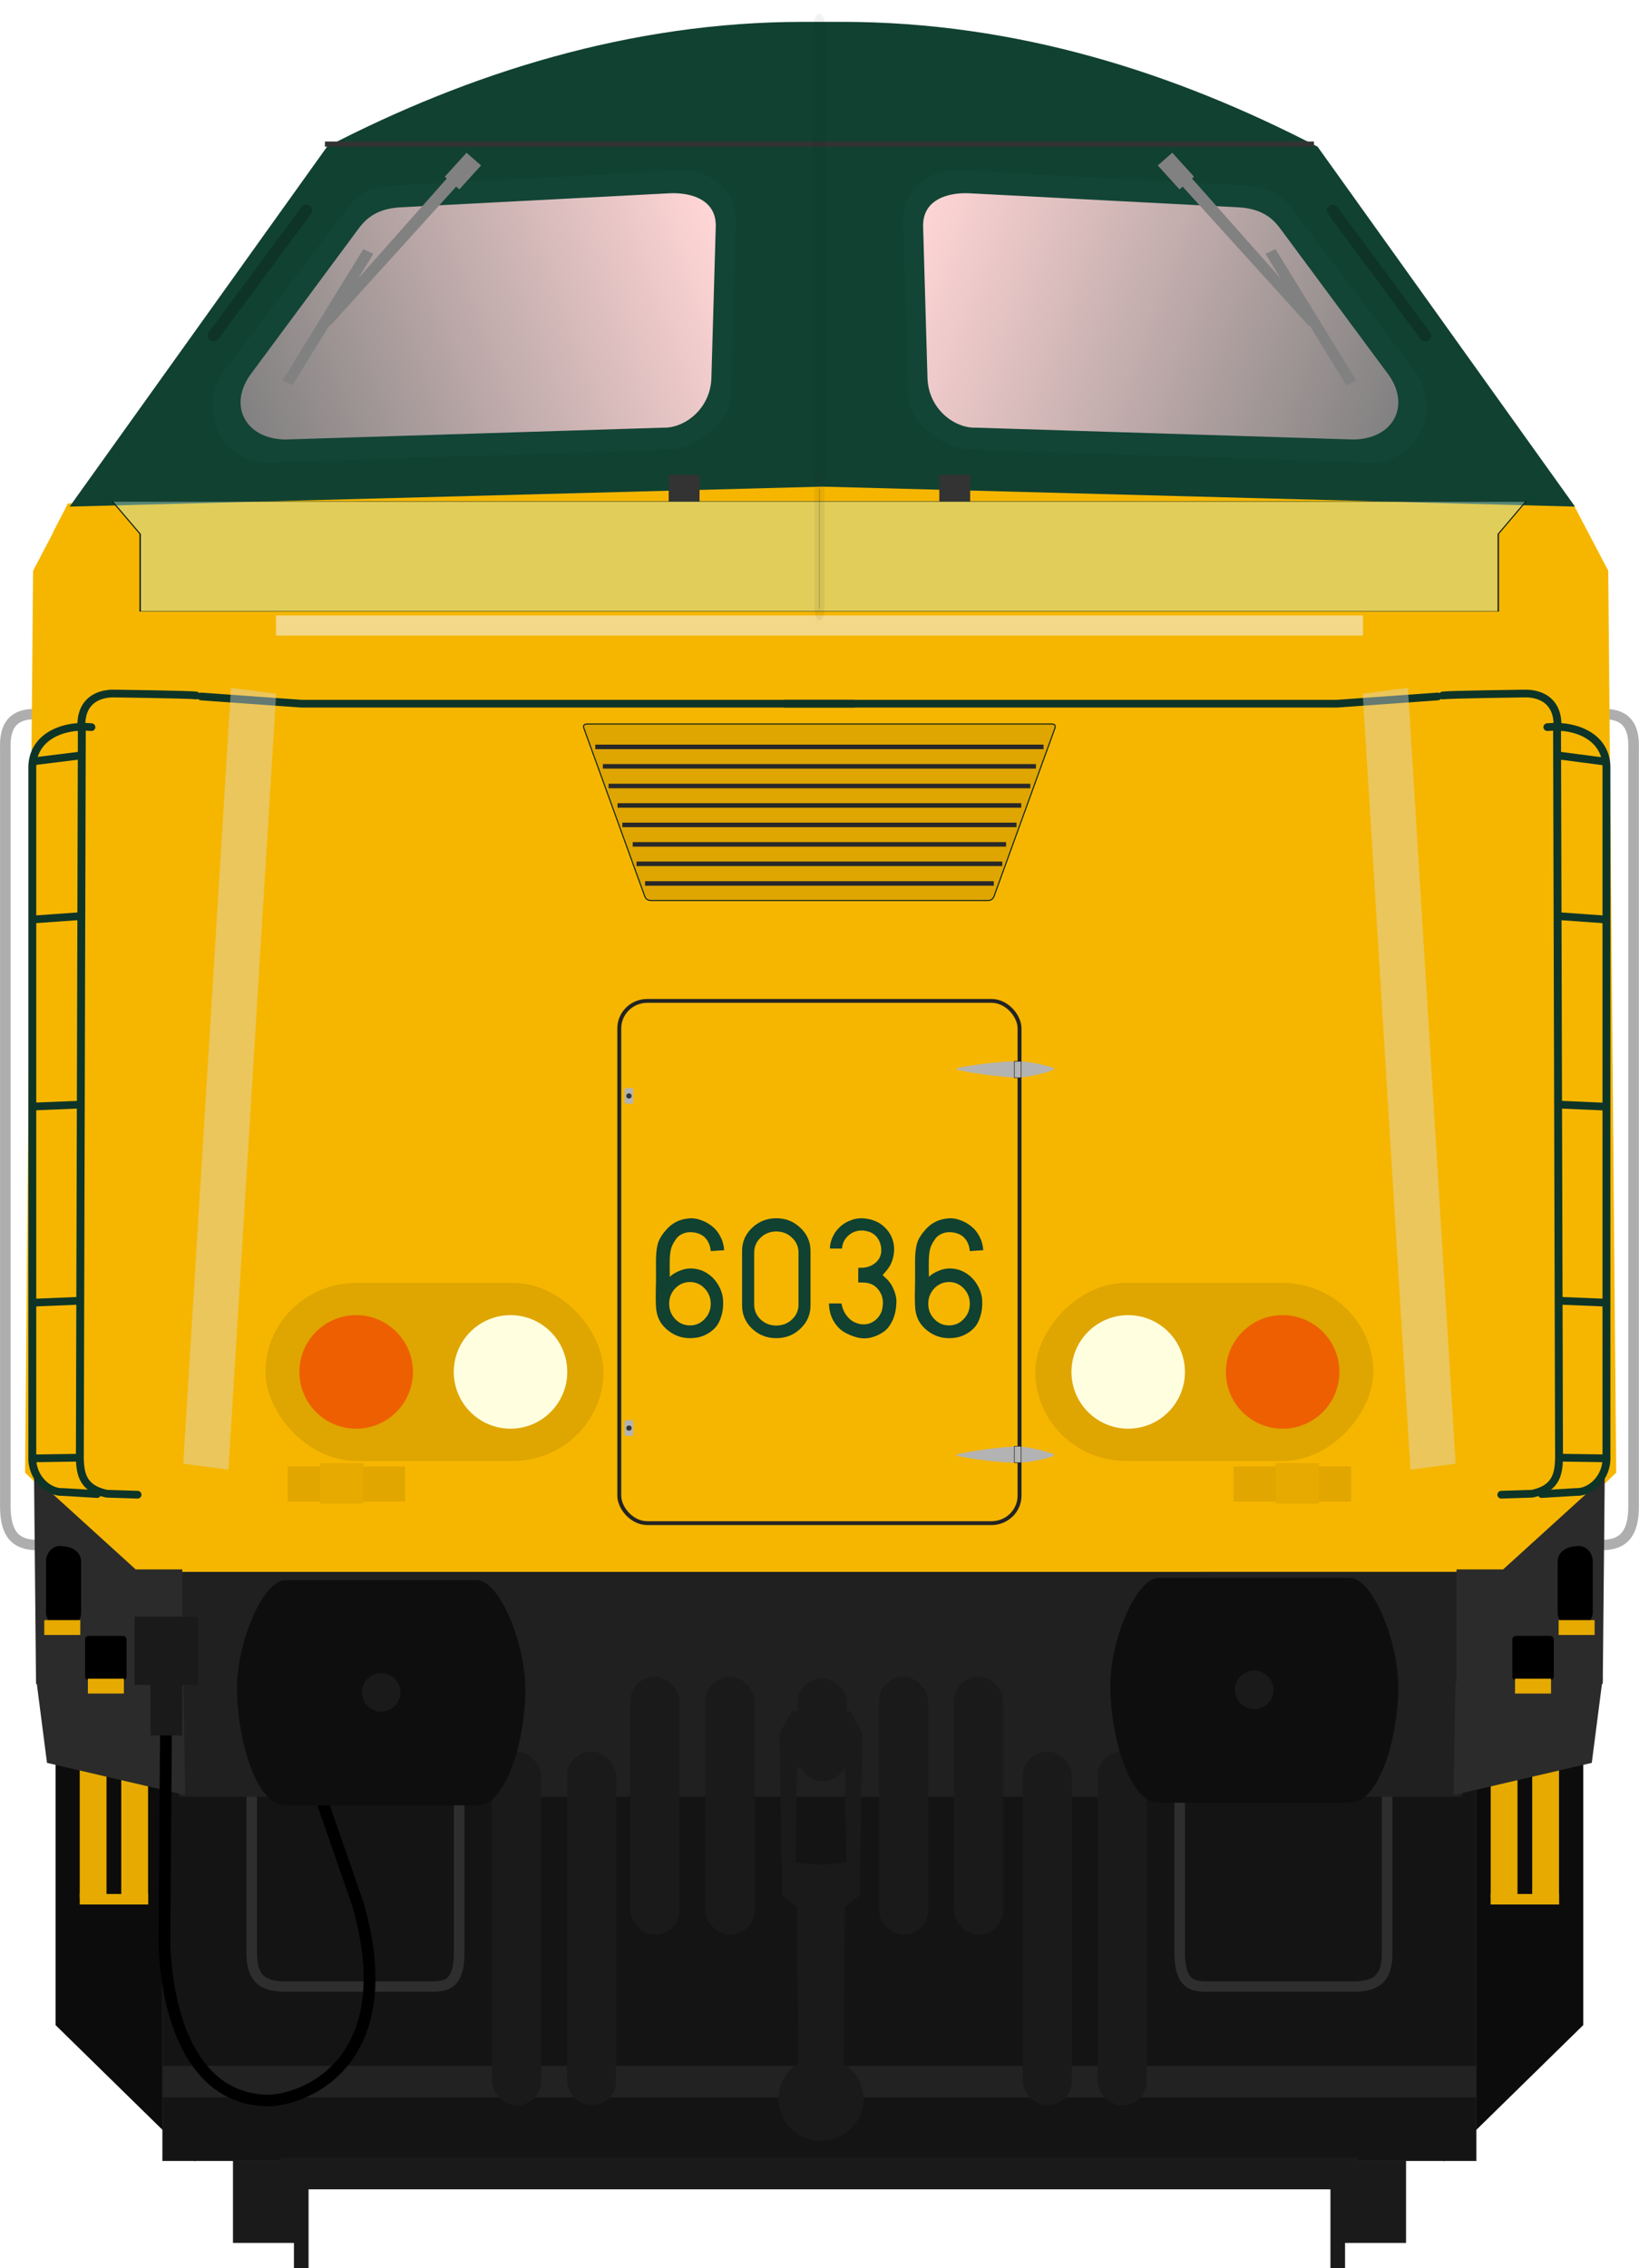 <?xml version="1.0" encoding="utf-8" standalone="no"?>
<!DOCTYPE svg PUBLIC "-//W3C//DTD SVG 1.1//EN" "http://www.w3.org/Graphics/SVG/1.1/DTD/svg11.dtd">
<svg version="1.1" xmlns="http://www.w3.org/2000/svg" height="433.71" width="313.64" xmlns:xlink="http://www.w3.org/1999/xlink">
<defs>
<linearGradient id="linearGradient4798" y2="316.65" gradientUnits="userSpaceOnUse" x2="169.78" y1="317.29" x1="61.277"><stop stop-color="#ffd5d5" offset="0"/><stop stop-color="#808080" offset="1"/></linearGradient>
<filter id="filter1546" y="-.246" width="2.538" x="-.769" height="1.492"><feGaussianBlur stdDeviation="4.39"/></filter>
<filter id="filter1546-0" y="-.246" width="2.538" x="-.769" height="1.492"><feGaussianBlur stdDeviation="4.39"/></filter>
<linearGradient id="linearGradient2432" y2="93.578" xlink:href="#linearGradient4798" gradientUnits="userSpaceOnUse" x2="63.178" y1="84.779" x1="87.179"/>
<linearGradient id="linearGradient2462" y2="93.578" xlink:href="#linearGradient4798" gradientUnits="userSpaceOnUse" x2="122.79" y1="84.779" x1="98.341"/>
<filter id="filter2155" y="-1.528" width="1.234" x="-.117" height="4.056"><feGaussianBlur stdDeviation="1.861"/></filter>
<filter id="filter1253" y="-.029" width="3.057" x="-1.029" height="1.058"><feGaussianBlur stdDeviation="0.289"/></filter>
<filter id="filter1293" y="-.23" width="101.85" x="-50.424" height="1.46"><feGaussianBlur stdDeviation="0.638"/></filter>
<filter id="filter1392" y="-.364" width="1.19" x="-.095" height="1.728"><feGaussianBlur stdDeviation="2.282"/></filter>
</defs>
<g transform="matrix(1 0 0 1 -25.359 -238.62)" fill="#1a1a1a">
<g transform="translate(-1.67,4.427)">
<rect x="71.611" y="627.74" width="13.436" height="35.357"/>
<rect x="83.278" y="647.91" width="2.796" height="20" stroke-width="1.07"/>
</g>
<rect transform="scale(-1,1)" x="-294.42" y="632.17" width="13.436" height="35.357"/>
<rect transform="scale(-1,1)" x="-282.75" y="652.34" width="2.796" height="20" stroke-width="1.07"/>
</g>
<g transform="matrix(3.838,0,0,3.758,-200.07,-280.12)">
<g transform="translate(-.179)" fill="none" stroke="#aeaeae" stroke-width=".529">
<path d="m54.311 110.89c-1.379-0.121-1.779 0.615-1.737 1.737v38.554c-0.005 1.872 0.923 2.031 1.971 1.971"/>
<path d="m132.02 110.89c1.379-0.121 1.779 0.615 1.737 1.737v38.554c5e-3 1.872-0.923 2.031-1.971 1.971"/>
</g>
<g transform="translate(.048)" fill="#0c0c0c">
<path d="m54.851 161.15v16.437l6.949 6.949v-22.985z"/>
<path d="m131.02 161.15v16.437l-6.949 6.949v-22.985z"/>
</g>
<g fill="#f6b600">
<path transform="matrix(.265 0 0 .265 53.381 75.183)" d="m145.66 87.502c-45.803 1.209-90.757 2.954-137.6 6.908v2e-3l-6.56 12.748-1.5 173.2 20.432 19.87h258.5l20.432-19.869-1.5-173.2-6.561-12.748c-46.845-3.955-91.797-5.699-137.6-6.908-2.48-0.099-5.628-0.092-8.051 0z"/>
<path transform="matrix(.265 0 0 .265 53.381 75.183)" d="m43.863 111.66-13.496 188.19 114.16 0.35v0.031l5.15-0.016 5.148 0.016v-0.03l114.17-0.344-13.496-188.2z" fill="#f6b600"/>
<path d="m55.513 100.16-0.756 1.499c3.295 1.811 7.361 3.648 10.259 3.958 18.256 0.975 36.638 1.016 52.908 0 2.978-0.253 9.739-2.166 13.285-3.958l-0.754-1.499c-31.473-1.862-43.807-1.851-74.947 0z"/>
</g>
<rect transform="matrix(1.42 0 0 .35 -39.864 68.953)" x="74.476" y="105.44" width="38.165" height="2.922" ry="0" fill="#f0f0f0" fill-opacity=".57" filter="url(#filter2155)"/>
<rect x="60.236" y="165.43" width="65.496" height="19.061" fill="#141414" stroke="#232323" stroke-linecap="round" stroke-linejoin="round" stroke-width=".025"/>
<g transform="translate(1.1716e-7,-1.058)" fill="none" stroke="#2e2e2e" stroke-width=".529">
<path d="m64.681 165.56v9.319c-0.028 1.429 0.552 1.833 1.819 1.807h6.716c0.851-0.029 1.833 0.247 1.807-1.807v-9.32"/>
<path d="m121.29 165.56v9.319c0.028 1.429-0.552 1.833-1.819 1.807h-6.716c-0.851-0.029-1.833 0.247-1.807-1.807v-9.32"/>
</g>
<rect x="60.223" y="179.66" width="65.522" height="1.604" ry="0" fill="#222"/>
<path transform="matrix(.265 0 0 .265 53.381 75.183)" d="m28.928 299.4v43.19h241.51v-43.191z" fill="#202020"/>
<g transform="matrix(.265 0 0 .265 178.86 79.648)">
<circle cx="148.66" cy="135.13" r="0" fill="#f6a900"/>
<circle cx="148.66" cy="135.28" r="0" fill="#b2dcd6"/>
<circle cx="148.66" cy="134.89" r="0" fill="#0f0"/>
<g transform="translate(-2.282)" fill="#1a1a1a">
<rect x="-357.35" y="302.71" width="9.25" height="49.502" ry="4.625"/>
<rect x="-343.23" y="302.71" width="9.25" height="49.502" ry="4.625"/>
<rect x="-310.57" y="302.71" width="9.25" height="49.502" ry="4.625"/>
<rect x="-296.45" y="302.71" width="9.25" height="49.502" ry="4.625"/>
</g>
</g>
<g fill="#e6aa00">
<rect x="58.175" y="164.9" width="1.336" height="6.214"/>
<rect x="56.104" y="164.03" width="1.336" height="7.049"/>
<path d="m59.52 171.45h-3.416v-0.535h3.416z"/>
</g>
<path transform="scale(.265)" d="m347.81 285.48c-32.602 0-62.956 9.906-89.557 23.968l-48.439 69.115 141.62-3.839 141.62 3.839-48.438-69.115c-26.59-14.06-56.392-23.971-89.55-23.971z" fill="#114131"/>
<rect x="65.366" y="139.82" width="16.852" height="9.06" ry="4.53" fill="#dfa500"/>
<path d="m81.402 111.38c-0.128 0-0.219 0.056-0.159 0.223l3.017 8.502c0.035 0.101 0.095 0.258 0.326 0.258h16.795c0.231 0 0.291-0.157 0.326-0.258l3.017-8.502c0.06-0.167-0.031-0.223-0.159-0.223z" fill="#dfa500" stroke="#081f18" stroke-width=".053"/>
<ellipse cx="69.887" cy="144.35" rx="2.829" ry="2.889" fill="#f00" fill-opacity=".424" stroke-width="1.011"/>
<ellipse cx="77.583" cy="144.35" rx="2.829" ry="2.889" fill="#ffffe0" stroke-width="1.01"/>
<path d="m62.157 109.98 5.005 0.367h27.539" fill="none" stroke="#0e3427" stroke-linecap="round" stroke-width=".393"/>
<path d="m53.827 149.7 0.099 10.524h7.291v-5.824h-2.323z" fill="#2b2b2b"/>
<path d="m53.926 159.92 0.546 4.324 6.894 1.637-0.099-5.753z" fill="#2b2b2b"/>
<path d="m60.406 162.3-0.082 11.262c0.231 4.685 1.971 7.949 5.356 7.861 2.388-0.237 6.351-2.61 4.308-9.94l-1.885-5.555" fill="none" stroke="#000" stroke-width=".589"/>
<rect x="66.474" y="149.16" width="5.852" height="1.785" ry="0" fill="#e1a600"/>
<rect x="68.086" y="148.99" width="2.157" height="2.058" fill="#e6aa00"/>
<rect x="58.836" y="156.8" width="3.174" height="3.472" fill="#1a1a1a"/>
<rect x="59.63" y="160.17" width="1.587" height="2.678" fill="#1a1a1a"/>
<path d="m55.195 153.21 0.205 0.025c0.424 0.051 0.772 0.344 0.772 0.772v2.595c0 0.427-0.347 0.823-0.772 0.772l-0.205-0.025c-0.424-0.051-0.772-0.344-0.772-0.772v-2.595c0-0.427 0.347-0.823 0.772-0.772z"/>
<rect x="56.37" y="157.78" width="2.069" height="2.26" ry=".184"/>
<g fill="none" stroke="#0e3427" stroke-width=".393">
<path d="m61.911 109.93c-0.298-0.05-4.017-0.099-4.017-0.099-1.022-0.041-1.855 0.53-1.686 1.934l-0.099 36.998c0.025 0.782 0.144 1.523 1.339 1.785l1.538 0.05" stroke-linecap="round"/>
<path d="m56.686 111.54c-1.461-0.143-2.975 0.519-2.946 2.104v34.999c-0.051 1.109 0.819 1.856 1.526 1.817l1.701 0.105" stroke-linecap="round"/>
<path d="m53.633 113.3 2.504-0.317"/>
<path d="m53.73 121.33 2.43-0.175"/>
<path d="m53.69 130.85 2.505-0.105"/>
<path d="m53.67 148.75 2.35-0.035"/>
<path d="m53.678 140.83 2.381-0.099"/>
</g>
<rect transform="matrix(.337 .045 -.056 .929 39.342 -.977)" x="91.153" y="114.55" width="6.682" height="42.496" ry="0" fill="#ddd" fill-opacity=".419" filter="url(#filter1546)"/>
<g fill="#e6aa00">
<rect transform="scale(-1,1)" x="-127.79" y="164.9" width="1.336" height="6.214"/>
<rect transform="scale(-1,1)" x="-129.86" y="164.03" width="1.336" height="7.049"/>
<path d="m126.45 171.45h3.416v-0.535h-3.416z"/>
</g>
<rect x="83.006" y="125.47" width="19.956" height="26.575" ry="1.397" fill="none" stroke="#232323" stroke-linecap="round" stroke-linejoin="round" stroke-width=".196"/>
<rect transform="scale(-1,1)" x="-120.6" y="139.82" width="16.852" height="9.06" ry="4.53" fill="#dfa500"/>
<g fill="none" stroke="#0e3427" stroke-linecap="round" stroke-width=".589">
<path d="m67.402 85.248-4.622 6.366"/>
<path d="m118.57 85.248 4.622 6.366"/>
</g>
<g transform="translate(-1.3581e-6)">
<path d="m69.361 85.249-6.183 8.329c-1.216 2.106 0.199 4.502 2.227 4.502l20.186-0.663c0.731-0.031 2.985-0.953 2.985-2.89l0.237-8.913c2e-3 -1.539-1.511-2.466-2.654-2.412l-14.45 0.786c-1.435 0.078-1.986 0.761-2.349 1.263z" fill="#124536"/>
<path d="m69.961 86.237-5.289 7.286c-1.215 1.629-0.309 3.365 1.693 3.381l18.84-0.603c1.031 0.038 2.396-0.953 2.396-2.627l0.215-7.598c0.04-1.399-1.266-1.751-2.305-1.701l-13.415 0.714c-1.305 0.071-1.805 0.692-2.135 1.148z" fill="url(#linearGradient2432)"/>
<path d="m116.61 85.249 6.183 8.329c1.216 2.106-0.199 4.502-2.227 4.502l-20.18-0.664c-0.731-0.031-2.985-0.953-2.985-2.89l-0.237-8.913c-0.002-1.539 1.511-2.466 2.654-2.412l14.45 0.786c1.435 0.078 1.986 0.761 2.349 1.263z" fill="#124536"/>
<path d="m116.01 86.237 5.289 7.286c1.215 1.629 0.309 3.365-1.693 3.381l-18.84-0.603c-1.031 0.038-2.396-0.953-2.396-2.627l-0.215-7.598c-0.04-1.399 1.266-1.751 2.305-1.701l13.415 0.714c1.305 0.071 1.805 0.692 2.135 1.148z" fill="url(#linearGradient2462)"/>
</g>
<ellipse transform="scale(-1,1)" cx="-116.08" cy="144.35" rx="2.829" ry="2.889" fill="#f00" fill-opacity=".424" stroke-width="1.011"/>
<ellipse transform="scale(-1,1)" cx="-108.38" cy="144.35" rx="2.829" ry="2.889" fill="#ffffe0" stroke-width="1.01"/>
<path d="m123.81 109.98-5.005 0.367h-27.533" fill="none" stroke="#0e3427" stroke-linecap="round" stroke-width=".393"/>
<path d="m132.14 149.7-0.099 10.524h-7.291v-5.824h2.323z" fill="#2b2b2b"/>
<path d="m132.04 159.92-0.546 4.324-6.894 1.637 0.099-5.753z" fill="#2b2b2b"/>
<rect transform="scale(-1,1)" x="-119.49" y="149.16" width="5.852" height="1.785" ry="0" fill="#e1a600"/>
<rect transform="scale(-1,1)" x="-117.88" y="148.99" width="2.157" height="2.058" fill="#e6aa00"/>
<path d="m130.77 153.21-0.205 0.025c-0.424 0.051-0.772 0.344-0.772 0.772v2.595c0 0.427 0.347 0.823 0.772 0.772l0.205-0.025c0.424-0.051 0.772-0.344 0.772-0.772v-2.595c0-0.427-0.347-0.823-0.772-0.772z"/>
<rect transform="scale(-1,1)" x="-129.6" y="157.78" width="2.069" height="2.26" ry=".184"/>
<g fill="none" stroke="#0e3427" stroke-width=".393">
<path d="m124.06 109.93c0.298-0.05 4.017-0.099 4.017-0.099 1.022-0.041 1.855 0.53 1.686 1.934l0.099 36.998c-0.025 0.782-0.144 1.523-1.339 1.785l-1.538 0.05" stroke-linecap="round"/>
<path d="m129.28 111.54c1.461-0.143 2.975 0.519 2.946 2.104v34.999c0.051 1.109-0.819 1.856-1.526 1.817l-1.701 0.105" stroke-linecap="round"/>
<path d="m132.2 113.3-2.37-0.317"/>
<path d="m132.2 121.33-2.397-0.175"/>
<path d="m132.14 130.85-2.371-0.105"/>
<path d="m132.3 148.75-2.35-0.035"/>
<path d="m132.29 140.83-2.381-0.099"/>
</g>
<rect transform="matrix(-.337 .045 .056 .929 146.63 -.977)" x="91.153" y="114.55" width="6.682" height="42.496" ry="0" fill="#ddd" fill-opacity=".419" filter="url(#filter1546-0)"/>
<g fill="#333">
<rect x="85.469" y="98.699" width="1.538" height="1.364" ry="0"/>
<rect transform="scale(-1,1)" x="-100.5" y="98.699" width="1.538" height="1.364" ry="0"/>
</g>
<g transform="translate(-3.9269e-6)">
<g transform="matrix(-1 0 0 1 188.08 .028)" fill="#b3b3b3">
<g transform="translate(0 .529)">
<path d="m83.45 128.32c0.46-0.164 1.237-0.335 1.742-0.332v0.835c-0.569-0.052-1.274-0.206-1.742-0.392-0.103-0.056-0.058-0.077 0-0.111z"/>
<path d="m88.161 128.32c-0.784-0.164-2.108-0.335-2.969-0.332v0.835c0.969-0.052 2.171-0.206 2.969-0.392 0.175-0.056 0.099-0.077 0-0.111z"/>
<rect x="85.042" y="127.99" width=".337" height=".838" stroke="#000" stroke-linecap="round" stroke-linejoin="round" stroke-width=".023"/>
</g>
<g transform="translate(.702)">
<path d="m82.748 148.61c0.46 0.164 1.237 0.335 1.742 0.332v-0.835c-0.569 0.052-1.274 0.206-1.742 0.392-0.103 0.056-0.058 0.077 0 0.111z"/>
<path d="m87.459 148.61c-0.784 0.164-2.108 0.335-2.969 0.332v-0.835c0.969 0.052 2.171 0.206 2.969 0.392 0.175 0.056 0.099 0.077 0 0.111z"/>
<rect transform="scale(1,-1)" x="84.34" y="-148.94" width=".337" height=".838" stroke="#000" stroke-linecap="round" stroke-linejoin="round" stroke-width=".023"/>
</g>
</g>
<g transform="translate(-2.117 .028)">
<g transform="translate(0 .529)">
<g fill="#b3b3b3">
<rect x="85.388" y="129.35" width=".434" height=".802" ry=".092"/>
</g>
<circle cx="85.605" cy="129.75" r=".132" fill="#333"/>
</g>
<g transform="translate(.702)">
<g fill="#b3b3b3">
<rect transform="scale(1,-1)" x="84.687" y="-147.58" width=".434" height=".802" ry=".092"/>
</g>
<circle transform="scale(1,-1)" cx="84.904" cy="-147.18" r=".132" fill="#333"/>
</g>
</g>
</g>
<g transform="translate(.105)" fill="#1a1a1a" stroke-width=".265">
<rect x="76.557" y="163.67" width="2.447" height="18" ry="1.224"/>
<rect x="103.02" y="163.67" width="2.447" height="18" ry="1.224"/>
<rect x="106.75" y="163.67" width="2.447" height="18" ry="1.224"/>
<rect x="80.295" y="163.67" width="2.447" height="18" ry="1.224"/>
</g>
<g transform="translate(.242)">
<g transform="matrix(.265 0 0 .265 178.86 79.648)">
<path d="m-425.44 284.14c-4.223 0.018-9.264 11.975-9.113 21.325 0.156 9.671 3.681 21.932 9.113 21.932h36.029c5.432 0 8.957-12.032 9.113-21.704 0.151-9.351-4.891-21.537-9.113-21.555z" fill="#0e0e0e"/>
<ellipse cx="-407.42" cy="305.69" rx="3.63" ry="3.707" fill="#1a1a1a" stroke-width="1.011"/>
</g>
<g transform="translate(0 .309)" stroke-width=".265">
<path d="m109.66 154.52c-1.117 5e-3 -2.451 3.168-2.411 5.642 0.041 2.559 0.974 5.803 2.411 5.803h9.533c1.437 0 2.37-3.183 2.411-5.742 0.04-2.474-1.294-5.698-2.411-5.703z" fill="#0e0e0e"/>
<ellipse cx="114.42" cy="160.22" rx=".961" ry=".981" fill="#1a1a1a" stroke-width=".267"/>
</g>
</g>
<g transform="matrix(.265 0 0 .265 43.324 26.562)" fill="#1a1a1a">
<path d="m187.66 509.61v2e-3h-5.492l-2.273 4.293 0.504 31.062 2.779 2.273 0.25 30.095a8 8 0 0 0-3.736 6.764 8 8 0 0 0 8 8 8 8 0 0 0 8-8 8 8 0 0 0-3.736-6.758l0.25-30.103 2.777-2.273 0.506-31.062-2.273-4.293h-5.555zm0.049 10.61 4.496 0.25 0.252 18.182-4.776 0.504-4.758-0.502 0.254-18.182 4.531-0.252z"/>
<rect x="183.31" y="503.35" width="9.25" height="19.751" ry="4.625"/>
</g>
<rect x="66.127" y="184.34" width="53.721" height="1.604" ry="0" fill="#1a1a1a"/>
<g fill="#282828">
<rect x="81.81" y="112.43" width="22.348" height=".231"/>
<rect x="82.92" y="115.41" width="20.127" height=".231"/>
<rect x="83.157" y="116.4" width="19.655" height=".231"/>
<rect x="83.676" y="117.39" width="18.615" height=".231"/>
<rect x="82.472" y="114.42" width="21.025" height=".231"/>
<rect x="82.188" y="113.42" width="21.592" height=".231"/>
<rect x="83.865" y="118.38" width="18.237" height=".231"/>
<rect x="84.291" y="119.38" width="17.387" height=".231"/>
</g>
<g transform="translate(.011)" fill="#e6aa00">
<rect x="56.499" y="159.96" width="1.795" height=".756"/>
<rect x="54.325" y="156.98" width="1.795" height=".756"/>
<g transform="matrix(-1,0,0,1,185.95,0)">
<rect x="56.499" y="159.96" width="1.795" height=".756"/>
<rect x="54.325" y="156.98" width="1.795" height=".756"/>
</g>
</g>
<g transform="translate(58.281,76.669)" fill="#818181">
<g transform="matrix(.14 -.085 .085 .14 67.699 -32.451)">
<path d="m-204.01 159.8 10.375 56.983c-0.06 1.299 3.299 2.444 3.475 1.149l-10.147-59.086z" stroke-width="1.362"/>
<rect transform="matrix(.003 -1 .995 .102 0 0)" x="-258.99" y="-193.47" width="47.673" height="3.381"/>
<rect transform="matrix(.984 -.18 .18 .984 0 0)" x="-230.65" y="111.35" width="5.925" height="9.955"/>
</g>
<g transform="matrix(-.14 -.085 -.085 .14 1.707 -32.451)">
<path d="m-204.01 159.8 10.375 56.983c-0.06 1.299 3.299 2.444 3.475 1.149l-10.147-59.086z" stroke-width="1.362"/>
<rect transform="matrix(.003 -1 .995 .102 0 0)" x="-258.99" y="-193.47" width="47.673" height="3.381"/>
<rect transform="matrix(.984 -.18 .18 .984 0 0)" x="-230.65" y="111.35" width="5.925" height="9.955"/>
</g>
</g>
<path d="m68.329 81.873h49.311" fill="none" stroke="#333" stroke-width=".265px"/>
<path transform="matrix(1.295 0 0 .372 -27.146 66.689)" d="m65.541 89.683 54.425 0.008-1.064 4.455v10.584h-52.29v-10.585z" fill="#c1efdf" fill-opacity=".406" filter="url(#filter1392)" stroke="#081f18" stroke-linecap="round" stroke-width=".053"/>
</g>
<rect transform="matrix(3.758 0 0 3.758 3.266 2.439)" x="40.52" y=".045" width=".675" height="23.938" ry=".874" fill-opacity=".054" filter="url(#filter1253)"/>
<rect transform="matrix(1.768 0 0 4.23 84.84 -14.567)" x="40.698" y="25.528" width=".025" height="5.44" ry=".015" fill-opacity=".756" filter="url(#filter1293)" stroke="#333" stroke-linecap="round" stroke-opacity=".074" stroke-width="1.058"/>
<g fill="#114131" stroke-width=".588">
<path d="m132.26 232.96q-0.138 0-0.299 0.023-2.688 0.161-4.434 2.137-1.126 1.241-1.539 2.39-0.414 1.149-0.46 3.263 0 0.322 0 2.367 0.023 2.022-0.023 3.033-0.069 2.941 0.069 4.228 0.161 1.264 0.689 2.206 0.735 1.333 2.298 2.321 1.585 0.965 3.469 0.965 0.873 0 1.723-0.184 0.873-0.207 1.769-0.735 0.896-0.528 1.539-1.31 0.643-0.804 1.011-2.114 0.391-1.31 0.299-2.964-0.115-1.516-0.942-2.895-0.804-1.379-2.114-2.206-1.287-0.85-2.964-0.919-1.654-0.069-3.469 1.034-0.115 0.092-0.253 0.184-0.115 0.092-0.184 0.138-0.046 0.046-0.138 0.115-0.115 0.115-0.138 0.115-0.023-0.023 0-0.161 0-0.115 0-0.184 0-0.551-0.023-1.608 0-1.057 0.023-1.539 0.023-0.482 0.115-1.218 0.115-0.735 0.368-1.31 0.276-0.597 0.712-1.195 0.437-0.643 1.218-0.988 0.804-0.368 1.677-0.322 0.873 0.023 1.677 0.368 0.827 0.345 1.402 1.195 0.574 0.85 0.666 2.045 0.804-0.046 2.573-0.161-0.092-1.448-0.735-2.642-0.62-1.195-1.562-1.93-0.919-0.735-1.976-1.126-1.034-0.414-2.045-0.414zm-3.056 13.418q1.172-1.218 2.826-1.218t2.803 1.218q1.172 1.218 1.172 2.941 0 1.7-1.172 2.918-1.149 1.218-2.803 1.218t-2.826-1.218q-1.149-1.218-1.149-2.918 0-1.723 1.149-2.941z"/>
<path d="m153.17 234.8q-1.907-1.838-4.618-1.838t-4.641 1.838q-1.907 1.815-1.907 4.412v10.431q0 2.596 1.907 4.434 1.93 1.815 4.641 1.815t4.618-1.815q1.93-1.838 1.93-4.434v-10.431q0-2.596-1.93-4.412zm-7.628 1.884q1.241-1.195 3.01-1.195t3.01 1.195q1.241 1.172 1.241 2.826v9.949q0 1.677-1.241 2.849-1.241 1.172-3.01 1.172t-3.01-1.172q-1.218-1.172-1.218-2.849v-9.949q0-1.654 1.218-2.826z"/>
<path d="m158.67 249.92-0.046-0.666q0.437 0 1.149 0 0.735 0 1.241 0 0.23 1.195 0.827 2.091 0.597 0.873 1.356 1.333 0.758 0.437 1.608 0.551 0.85 0.092 1.608-0.161 0.781-0.276 1.402-0.896 0.643-0.643 0.942-1.562 0.574-2.229-0.505-3.768-1.057-1.562-3.056-1.585l-0.965-0.023q0-0.574 0-1.516 0.023-0.942 0.023-1.287h0.919q1.149-0.115 1.976-0.666 0.85-0.574 1.218-1.356 0.368-0.804 0.253-1.792-0.092-0.988-0.712-1.907-0.712-0.942-1.861-1.241-1.149-0.322-2.206-0.023-1.034 0.276-1.838 1.172-0.781 0.873-0.873 2.137-1.47 0-2.321 0 0-0.942 0.414-1.953 0.437-1.011 0.919-1.562 0.965-1.149 2.252-1.723 1.31-0.597 2.619-0.551 1.31 0.046 2.504 0.551 1.195 0.483 2.091 1.494 0.919 1.011 1.287 2.344 0.391 1.425 0.046 2.964-0.322 1.516-1.31 2.665l-0.735 0.85 0.712 0.666q0.85 0.781 1.333 1.907 0.505 1.103 0.597 2.183 0.023 2.091-0.643 3.676-0.666 1.585-1.746 2.367t-2.413 1.126q-1.333 0.345-2.688 0-1.356-0.345-2.527-1.034-1.149-0.712-1.93-1.976-0.781-1.287-0.919-2.826z"/>
<path d="m181.84 232.96q-0.138 0-0.299 0.023-2.688 0.161-4.434 2.137-1.126 1.241-1.539 2.39-0.414 1.149-0.46 3.263 0 0.322 0 2.367 0.023 2.022-0.023 3.033-0.069 2.941 0.069 4.228 0.161 1.264 0.689 2.206 0.735 1.333 2.298 2.321 1.585 0.965 3.469 0.965 0.873 0 1.723-0.184 0.873-0.207 1.769-0.735 0.896-0.528 1.539-1.31 0.643-0.804 1.011-2.114 0.391-1.31 0.299-2.964-0.115-1.516-0.942-2.895-0.804-1.379-2.114-2.206-1.287-0.85-2.964-0.919-1.654-0.069-3.469 1.034-0.115 0.092-0.253 0.184-0.115 0.092-0.184 0.138-0.046 0.046-0.138 0.115-0.115 0.115-0.138 0.115-0.023-0.023 0-0.161 0-0.115 0-0.184 0-0.551-0.023-1.608 0-1.057 0.023-1.539 0.023-0.482 0.115-1.218 0.115-0.735 0.368-1.31 0.276-0.597 0.712-1.195 0.437-0.643 1.218-0.988 0.804-0.368 1.677-0.322 0.873 0.023 1.677 0.368 0.827 0.345 1.402 1.195 0.574 0.85 0.666 2.045 0.804-0.046 2.573-0.161-0.092-1.448-0.735-2.642-0.62-1.195-1.562-1.93-0.919-0.735-1.976-1.126-1.034-0.414-2.045-0.414zm-3.056 13.418q1.172-1.218 2.826-1.218t2.803 1.218q1.172 1.218 1.172 2.941 0 1.7-1.172 2.918-1.149 1.218-2.803 1.218t-2.826-1.218q-1.149-1.218-1.149-2.918 0-1.723 1.149-2.941z"/>
</g>
</svg>
